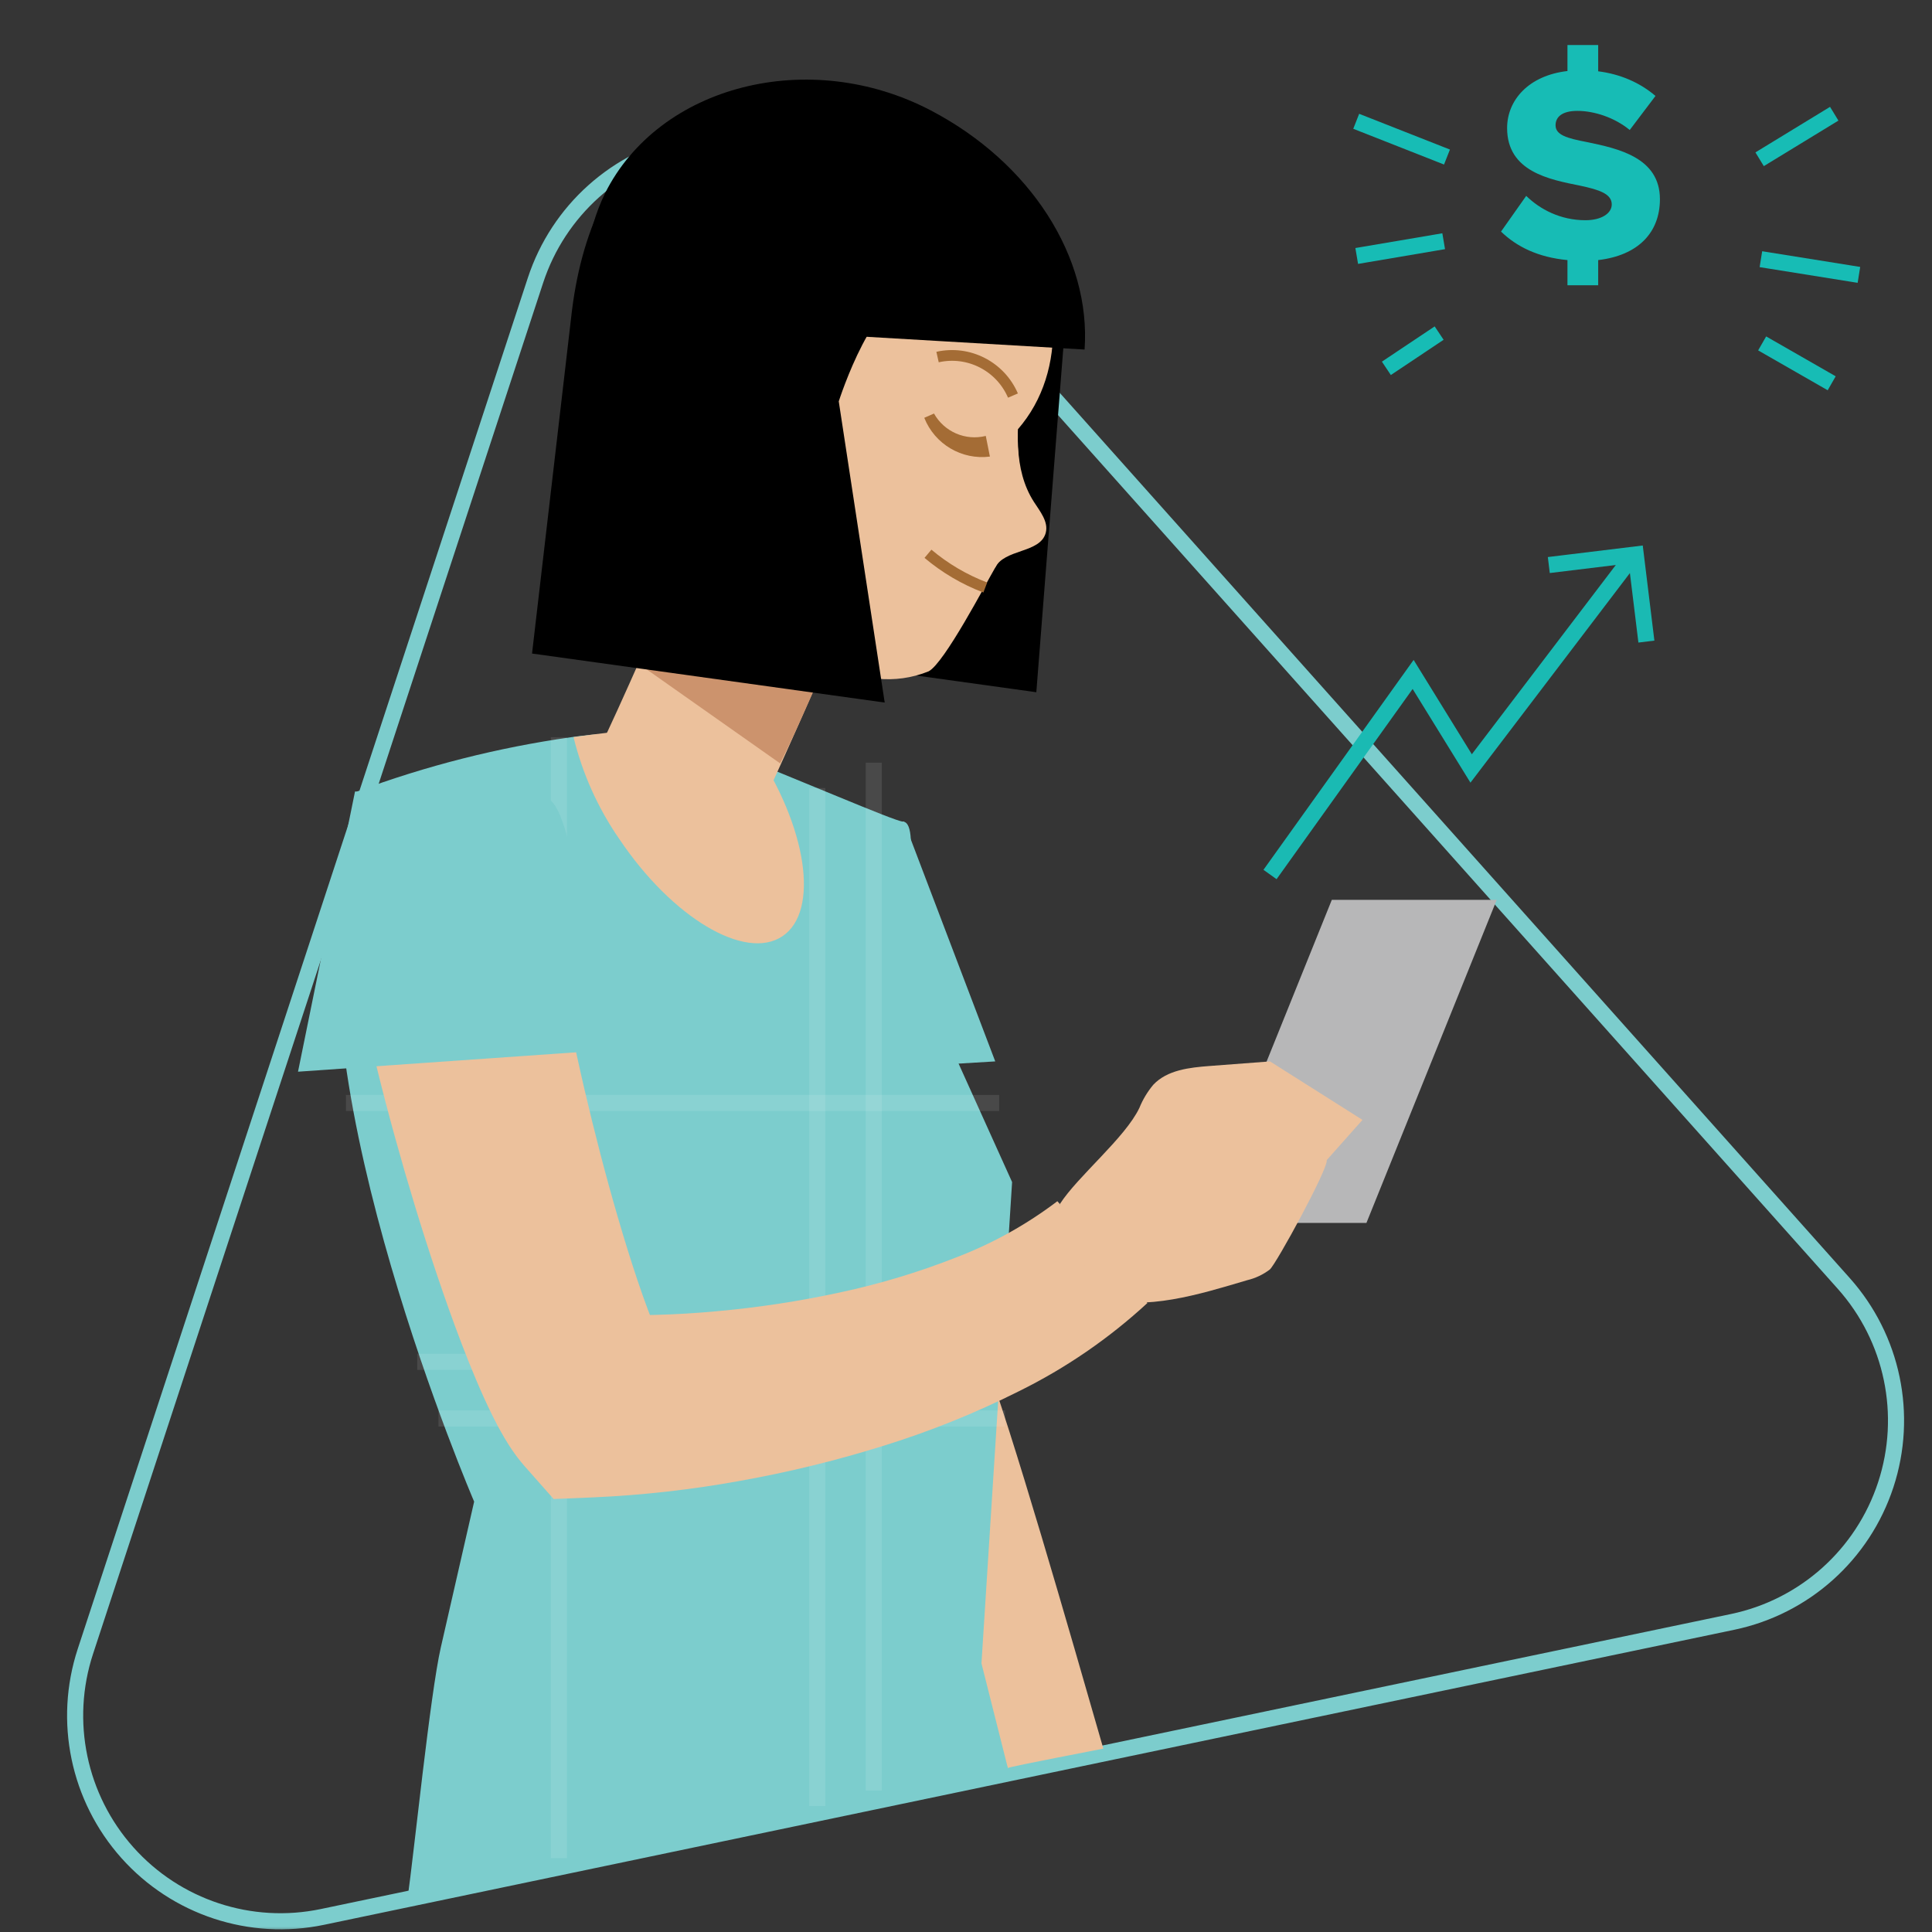 <svg width="180" height="180" viewBox="0 0 180 180" fill="none" xmlns="http://www.w3.org/2000/svg">
<rect x="0" y="0" width="180" height="180" fill="#333333" stroke="none"/>
<path fill-rule="evenodd" clip-rule="evenodd" d="M0 0H180V180H0V0Z" fill="white" fill-opacity="0.01"/>
<mask id="mask0_730_44967" style="mask-type:alpha" maskUnits="userSpaceOnUse" x="0" y="0" width="180" height="180">
<path fill-rule="evenodd" clip-rule="evenodd" d="M0 0H180V180H0V0Z" fill="white"/>
</mask>
<g mask="url(#mask0_730_44967)">
<path fill-rule="evenodd" clip-rule="evenodd" d="M49.889 26.122L7.958 153.85C5.823 160.354 7.313 167.504 11.868 172.608C16.424 177.712 23.351 179.995 30.041 178.595L161.43 151.107C168.12 149.708 173.556 144.839 175.691 138.336C177.827 131.832 176.336 124.681 171.781 119.577L82.323 19.337C77.768 14.233 70.84 11.951 64.15 13.35C57.46 14.75 52.024 19.618 49.889 26.122Z" stroke="#7CCDCD" stroke-width="1.5"/>
<path d="M154.651 18.558C154.651 14.664 150.73 13.839 147.894 13.245C145.985 12.884 144.928 12.575 144.928 11.672C144.928 10.924 145.495 10.331 146.965 10.331C148.487 10.331 150.395 10.924 151.839 12.111L154.238 8.939C152.794 7.701 150.963 6.901 148.899 6.643V4.193H146.037V6.617C142.426 7.03 140.414 9.325 140.414 11.93C140.414 16.005 144.386 16.727 147.197 17.294C149.028 17.681 150.163 18.068 150.163 19.048C150.163 19.874 149.209 20.518 147.713 20.518C145.366 20.518 143.458 19.487 142.194 18.249L139.847 21.576C141.317 22.994 143.303 23.974 146.037 24.232V26.579H148.899V24.232C152.639 23.794 154.651 21.653 154.651 18.558Z" fill="#17BCB5"/>
<path d="M127.053 11.576L134.114 14.356" stroke="#17BCB5" stroke-width="1.5" stroke-linecap="square"/>
<path d="M127.142 23.723L133.765 22.599" stroke="#17BCB5" stroke-width="1.5" stroke-linecap="square"/>
<path d="M129.789 33.901L133.458 31.45" stroke="#17BCB5" stroke-width="1.5" stroke-linecap="square"/>
<path d="M102.796 162.913C99.66 152.027 94.245 133.103 91.585 126.153C85.608 75.868 84.209 76.57 84.209 76.57C84.209 76.57 74.233 78.787 73.296 83.728C71.139 100.105 75.191 112.885 77.586 130.535C79.121 135.503 89.16 153.235 93.898 164.721C94.205 164.558 102.699 162.95 102.796 162.913Z" fill="#ECC19C"/>
<path d="M84.235 76.569L92.725 98.889L63.281 100.646C63.281 100.646 64.551 77.624 67.825 77.044C71.1 76.464 84.235 76.569 84.235 76.569Z" fill="#7CCDCD"/>
<path d="M91.441 154.972L94.295 110.131L83.776 86.842C83.776 86.842 85.979 76.657 84.141 76.553C83.287 76.504 74.033 72.446 67.483 69.935C62.885 68.393 57.988 67.965 53.193 68.686C46.39 69.65 39.71 71.345 33.269 73.741L32.303 80.896C27.501 101.132 44.175 139.903 44.175 139.903L41.07 153.484C40.084 157.797 38.58 172.56 37.964 176.937L93.898 164.721L91.441 154.972Z" fill="#7CCDCD"/>
<path opacity="0.1" d="M52.069 68.686V173.122" stroke="white" stroke-width="1.5"/>
<path opacity="0.1" d="M76.143 73.422V168.262" stroke="white" stroke-width="1.5"/>
<path opacity="0.1" d="M81.409 71.054L81.408 166.819" stroke="white" stroke-width="1.5"/>
<path opacity="0.1" d="M93.091 102.763H32.231" stroke="white" stroke-width="1.5"/>
<path opacity="0.1" d="M93.091 126.879H38.873" stroke="white" stroke-width="1.5"/>
<path opacity="0.1" d="M93.637 132.155H40.848" stroke="white" stroke-width="1.5"/>
<path d="M127.307 113.939H111.942L124.082 83.839H139.446L127.307 113.939Z" fill="#B7B7B8"/>
<path d="M70.221 76.632L55.992 69.428C57.31 66.814 62.315 55.438 63.265 53.133L78.002 59.226C77.061 61.511 71.856 73.391 70.221 76.632Z" fill="#ECC19C"/>
<path d="M72.684 71.124L59.409 61.773C60.728 59.158 62.316 55.438 63.266 53.133L78.003 59.226C77.061 61.511 74.319 67.884 72.684 71.124Z" fill="#CC936D"/>
<path d="M99.523 26.728C99.437 27.605 96.552 64.493 96.552 64.493L63.696 59.926L67.604 26.343L99.523 26.728Z" fill="black"/>
<path d="M68.67 12.198C62.343 14.584 59.758 22.97 60.167 29.73C60.588 36.66 65.037 42.694 71.525 45.134C74.474 46.035 77.574 46.331 80.639 46.004C86.117 45.58 91.865 43.801 95.261 39.475C99.703 33.814 98.661 25.137 94.241 19.459C89.821 13.781 83.133 6.743 68.67 12.198Z" fill="#ECC19C"/>
<path d="M66.893 38.991C65.061 45.678 66.401 52.838 70.528 58.406C71.428 59.675 72.564 60.758 73.874 61.595C76.182 62.974 78.992 63.144 81.678 63.224C83.32 63.401 84.98 63.169 86.511 62.55C87.967 61.82 91.876 54.329 92.7 52.922C97.191 45.248 93.398 42.242 95.191 32.544" fill="#ECC19C"/>
<path d="M95.153 36.236C94.731 39.815 94.38 43.725 96.326 46.756C96.901 47.65 97.699 48.61 97.43 49.639C96.924 51.573 93.541 51.109 92.699 52.922" fill="#ECC19C"/>
<path d="M86.456 51.594C88.047 52.935 89.852 53.998 91.796 54.737" stroke="#A46C35"/>
<path d="M87.018 38.528C87.974 40.232 89.949 41.087 91.843 40.614L92.227 42.539C89.605 42.873 87.09 41.387 86.112 38.927L87.018 38.528Z" fill="#A46C35"/>
<path d="M87.349 33.265C90.248 32.615 93.198 34.122 94.375 36.854" stroke="#A46C35"/>
<path d="M95.326 24.421C90.957 27.4 86.19 29.745 81.165 31.386" stroke="#ECC19C" stroke-width="1.5"/>
<path d="M101.048 32.566C101.657 23.979 96.03 15.16 86.725 10.29C75.412 4.369 61.406 7.921 56.365 18.018C54.579 21.702 54.113 25.889 55.047 29.876L101.048 32.566Z" fill="black"/>
<path d="M85.397 27.691C81.61 26.512 78.145 37.395 78.145 37.395L82.426 65.456L49.569 60.888L53.289 28.926C55.373 12.291 66.174 6.593 77.887 7.961L85.397 27.691Z" fill="black"/>
<path d="M51.129 81.106C51.181 82.891 51.333 84.673 51.586 86.441C51.841 88.371 52.17 90.362 52.538 92.362C53.276 96.369 54.171 100.426 55.163 104.454C56.156 108.48 57.25 112.496 58.458 116.387C59.062 118.327 59.698 120.245 60.364 122.027C60.696 122.91 61.039 123.774 61.362 124.497C61.523 124.863 61.679 125.183 61.792 125.404L61.862 125.54L61.889 125.595L61.894 125.607C61.908 125.647 61.847 125.542 61.663 125.35V125.35L55.277 122.459C59.107 122.621 62.944 122.523 66.76 122.166C70.631 121.821 74.476 121.234 78.274 120.41C81.999 119.613 85.653 118.509 89.196 117.108C92.53 115.823 95.666 114.074 98.513 111.913L106.9 121.4C103.327 124.696 99.301 127.461 94.944 129.612C90.822 131.681 86.535 133.403 82.128 134.759C77.799 136.104 73.391 137.177 68.93 137.972C64.418 138.791 59.857 139.304 55.277 139.507L51.582 139.66L48.89 136.615L48.89 136.615C48.459 136.125 48.06 135.607 47.696 135.066L47.478 134.741L47.295 134.451C47.17 134.252 47.056 134.064 46.956 133.891C46.538 133.177 46.202 132.538 45.901 131.932C45.294 130.714 44.8 129.593 44.327 128.479C43.394 126.264 42.59 124.122 41.823 121.98C40.302 117.703 38.958 113.455 37.71 109.166C36.467 104.877 35.325 100.562 34.319 96.134C33.818 93.917 33.349 91.675 32.943 89.349C32.489 86.868 32.178 84.363 32.011 81.847L51.129 81.106Z" fill="#ECC19C"/>
<path d="M123.608 108.084C123.773 108.845 118.898 117.769 118.307 118.275C117.686 118.749 116.974 119.087 116.215 119.268C111.698 120.606 106.812 122.15 102.264 120.927L98.746 112.176C100.418 109.578 104.827 106.012 106.154 103.22C106.471 102.438 106.909 101.711 107.45 101.064C108.747 99.685 110.819 99.458 112.705 99.315L118.324 98.889L126.94 104.338L123.608 108.084Z" fill="#ECC19C"/>
<path d="M67.483 67.522C62.782 67.621 58.091 68.007 53.435 68.675C54.262 72.067 55.702 75.278 57.685 78.149C62.614 85.5 69.427 89.563 72.902 87.225C76.377 84.886 75.198 77.032 70.269 69.681C69.761 68.924 68.025 68.205 67.483 67.522Z" fill="#ECC19C"/>
<path d="M118.324 81.475L131.658 62.836L137.063 71.595L152.279 51.594" stroke="#1ABAB3" stroke-width="1.5"/>
<path d="M153.391 59.775L152.398 51.658L144.299 52.644" stroke="#1ABAB3" stroke-width="1.5"/>
<path d="M33.076 73.741L27.765 99.848L55.373 97.922C55.373 97.922 54.104 74.901 50.829 74.321C47.555 73.741 33.076 73.741 33.076 73.741Z" fill="#7CCDCD"/>
<path d="M170.251 10.986L164.58 14.447" stroke="#17BCB5" stroke-width="1.5" stroke-linecap="square"/>
<path d="M172.451 25.491L164.8 24.266" stroke="#17BCB5" stroke-width="1.5" stroke-linecap="square"/>
<path d="M170.004 35.336L164.826 32.367" stroke="#17BCB5" stroke-width="1.5" stroke-linecap="square"/>
</g>
</svg>
